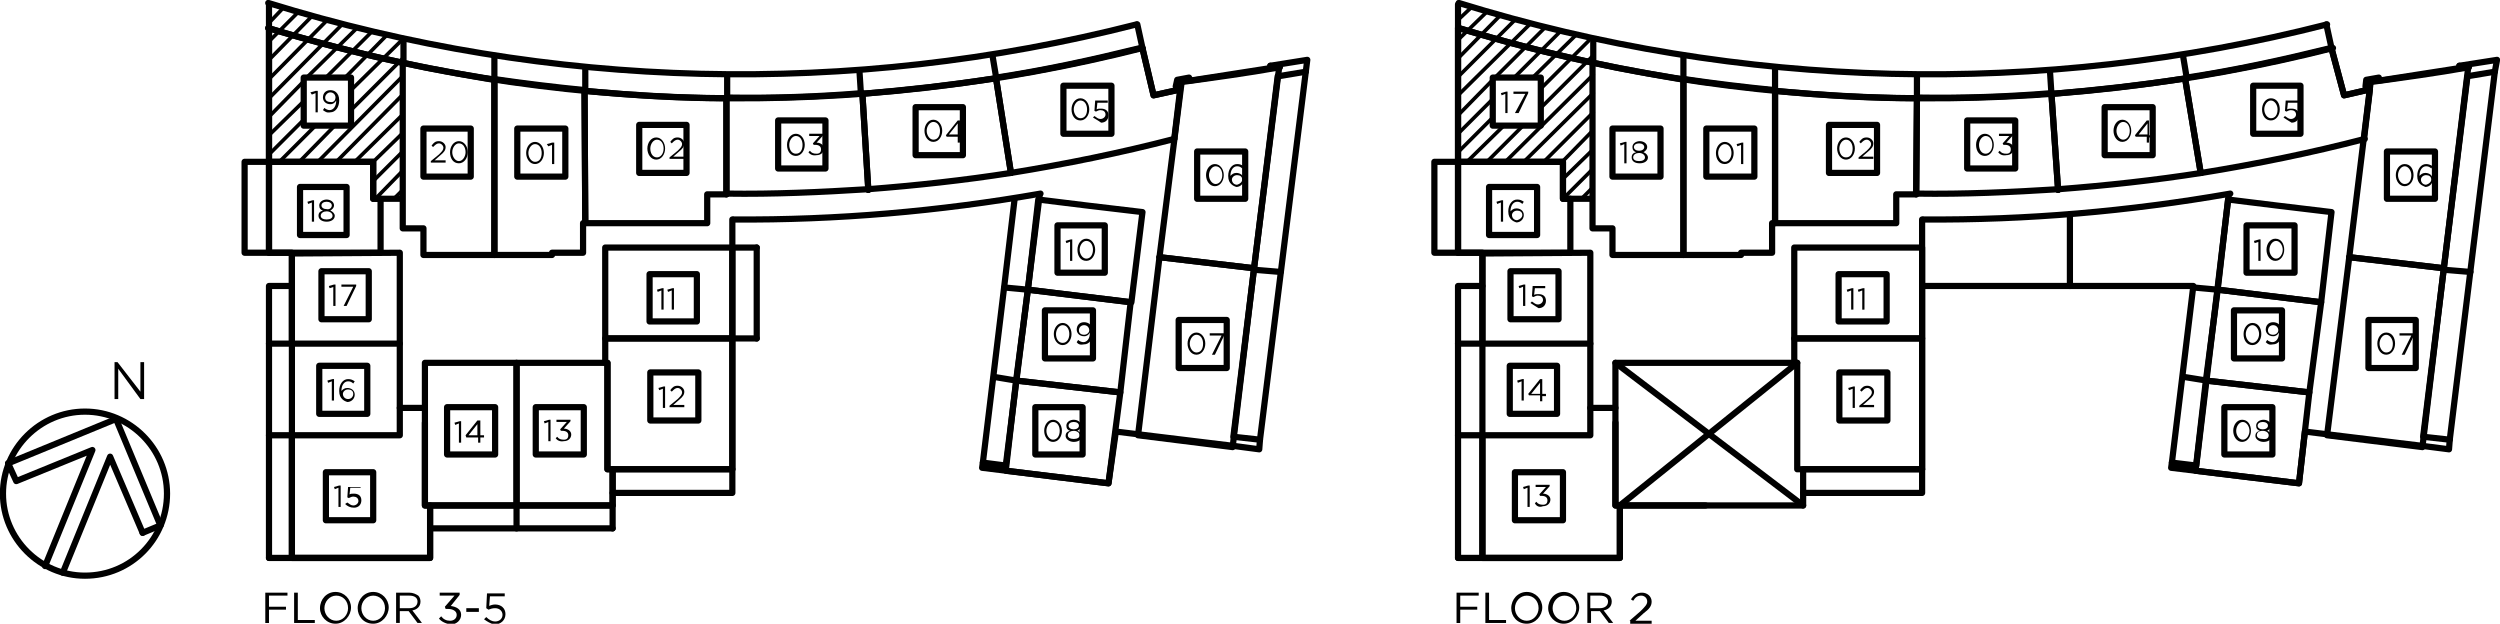 <?xml version="1.0" encoding="utf-8"?>
<!-- Generator: Adobe Illustrator 21.0.0, SVG Export Plug-In . SVG Version: 6.00 Build 0)  -->
<svg version="1.1" id="Layer_1" xmlns="http://www.w3.org/2000/svg" xmlns:xlink="http://www.w3.org/1999/xlink" x="0px" y="0px"
	 viewBox="0 0 338.3 84.4" style="enable-background:new 0 0 338.3 84.4;" xml:space="preserve">
<style type="text/css">
	.st0{fill:none;stroke:#000000;stroke-width:0.5;stroke-linecap:round;stroke-linejoin:round;stroke-miterlimit:10;}
	.st1{fill:none;stroke:#000000;stroke-width:0.84;stroke-linecap:round;stroke-linejoin:round;stroke-miterlimit:10;}
</style>
<line class="st0" x1="197.3" y1="2.7" x2="199" y2="1.1"/>
<line class="st0" x1="197.3" y1="5.4" x2="201.1" y2="1.7"/>
<line class="st0" x1="197.3" y1="7.9" x2="203" y2="2.1"/>
<line class="st0" x1="197.3" y1="10.4" x2="205" y2="2.7"/>
<line class="st0" x1="197.3" y1="12.9" x2="207.1" y2="3.2"/>
<line class="st0" x1="197.3" y1="15.6" x2="202" y2="10.8"/>
<line class="st0" x1="202.3" y1="10.5" x2="209.1" y2="3.7"/>
<line class="st0" x1="197.3" y1="18.1" x2="202" y2="13.4"/>
<line class="st0" x1="204.9" y1="10.5" x2="211.1" y2="4.3"/>
<line class="st0" x1="197.3" y1="20.6" x2="202" y2="15.9"/>
<line class="st0" x1="207.4" y1="10.5" x2="213.2" y2="4.8"/>
<line class="st0" x1="198.5" y1="21.9" x2="203.5" y2="17"/>
<line class="st0" x1="208.5" y1="12" x2="215.2" y2="5.3"/>
<line class="st0" x1="201.2" y1="21.9" x2="206.1" y2="17"/>
<line class="st0" x1="208.5" y1="14.6" x2="215.6" y2="7.5"/>
<line class="st0" x1="203.7" y1="21.9" x2="215.6" y2="10.1"/>
<line class="st0" x1="206.2" y1="21.9" x2="215.6" y2="12.6"/>
<line class="st0" x1="208.9" y1="21.9" x2="215.6" y2="15.2"/>
<line class="st0" x1="211.4" y1="21.9" x2="215.5" y2="17.7"/>
<line class="st0" x1="211.5" y1="24.2" x2="215.5" y2="20.3"/>
<line class="st0" x1="211.5" y1="26.9" x2="215.5" y2="22.9"/>
<line class="st0" x1="214" y1="26.9" x2="215.5" y2="25.4"/>
<path class="st1" d="M22.6,66.8c0-6.1-5-11.1-11.1-11.1c-6.1,0-11.1,5-11.1,11.1s5,11.1,11.1,11.1C17.7,77.9,22.6,72.9,22.6,66.8"/>
<polyline class="st1" points="1.1,62.7 15.7,56.7 21.7,71.1 "/>
<polyline class="st1" points="8.5,77.5 14.9,61.8 19.3,72.1 "/>
<polyline class="st1" points="6.1,76.6 12.5,60.9 2.2,65.1 1.1,62.7 "/>
<line class="st1" x1="19.3" y1="72.1" x2="21.7" y2="71.1"/>
<polyline class="st1" points="227.8,10.8 227.8,34.5 230.6,34.5 235.6,34.5 235.6,34.2 239.8,34.2 239.8,30.2 240.2,30.2 
	240.2,12.3 "/>
<path class="st1" d="M227.9,10.7c4.1,0.6,8.2,1.1,12.3,1.5"/>
<line class="st1" x1="259.4" y1="13.3" x2="259.3" y2="26.3"/>
<path class="st1" d="M259.4,26.2c6.4,0.1,12.8-0.2,19.2-0.6"/>
<line class="st1" x1="278.5" y1="25.7" x2="277.6" y2="12.7"/>
<path class="st1" d="M259.4,13.2c6.1,0.1,12.2-0.1,18.3-0.6"/>
<path class="st1" d="M295.9,10.5c6.6-1,13-2.4,19.5-4"/>
<line class="st1" x1="295.7" y1="10.7" x2="297.8" y2="23.4"/>
<path class="st1" d="M297.9,23.4c7.4-1.2,14.8-2.7,22.1-4.6"/>
<polyline class="st1" points="319.9,18.8 320.7,12.1 317.2,12.9 315.5,6.6 "/>
<polyline class="st1" points="315.5,28.7 308,27.8 301.5,27 300.1,39.2 314.1,40.9 315.5,28.7 "/>
<polyline class="st1" points="314.1,40.9 300.1,39.2 298.5,51.5 312.5,53.1 314.1,40.9 "/>
<polyline class="st1" points="312.5,53.1 298.5,51.5 297.1,63.7 311.1,65.4 312.5,53.1 "/>
<line class="st1" x1="317.9" y1="34.8" x2="320.8" y2="11.1"/>
<path class="st1" d="M320.8,11.1c4.4-0.6,8.8-1.2,13.3-2"/>
<polyline class="st1" points="334,9.1 330.7,36.3 317.9,34.8 "/>
<polyline class="st1" points="330.7,36.3 317.9,34.8 314.9,58.9 327.8,60.5 330.7,36.3 "/>
<polyline class="st1" points="240.2,12.3 240.2,30.2 256.6,30.2 256.6,26.3 259.3,26.3 259.4,13.3 "/>
<path class="st1" d="M240.2,12.3c6.4,0.6,12.8,1,19.2,1"/>
<line class="st1" x1="277.6" y1="12.7" x2="278.5" y2="25.7"/>
<path class="st1" d="M278.6,25.6c6.5-0.5,12.9-1.2,19.3-2.2"/>
<line class="st1" x1="297.8" y1="23.4" x2="295.7" y2="10.7"/>
<path class="st1" d="M277.7,12.7c6.1-0.5,12.1-1.2,18.2-2.1"/>
<path class="st1" d="M197.4,0.4c38.1,11.8,78.8,12.8,117.5,2.9"/>
<line class="st1" x1="298.6" y1="51.5" x2="295.5" y2="51"/>
<polyline class="st1" points="260.1,38.7 296.8,38.7 293.9,62.6 "/>
<line class="st1" x1="197.3" y1="3.8" x2="197.3" y2="0.6"/>
<line class="st1" x1="215.6" y1="8.5" x2="215.6" y2="5.4"/>
<line class="st1" x1="330.7" y1="36.5" x2="334.3" y2="36.8"/>
<line class="st1" x1="240.2" y1="12.3" x2="240.2" y2="9.2"/>
<line class="st1" x1="227.8" y1="10.8" x2="227.8" y2="7.7"/>
<line class="st1" x1="259.4" y1="13.3" x2="259.4" y2="10.2"/>
<line class="st1" x1="277.6" y1="12.7" x2="277.4" y2="9.6"/>
<line class="st1" x1="295.9" y1="10.5" x2="295.4" y2="7.5"/>
<polyline class="st1" points="197.3,34.2 194.1,34.2 194.1,21.9 197.2,21.9 "/>
<polyline class="st1" points="260.1,63.5 260.1,66.7 244,66.7 "/>
<polyline class="st1" points="200.6,38.7 197.3,38.7 197.3,75.5 "/>
<polyline class="st1" points="332.8,8.9 332.9,9.2 322,10.9 321.9,10.5 320.2,10.8 320.1,11.7 320.2,12.2 317.2,12.9 315.5,6.5 "/>
<path class="st1" d="M197.4,3.8c38.4,11.7,79.3,12.6,118.3,2.7"/>
<polyline class="st1" points="197.3,3.8 197.3,34.2 200.6,34.2 200.6,75.5 219.2,75.5 219.2,68.4 244,68.4 244,63.5 260.1,63.5 
	260.1,29.7 "/>
<path class="st1" d="M260.3,29.7c13.9,0.1,27.8-1.1,41.5-3.5"/>
<polyline class="st1" points="301.6,26.3 297.2,63 293.9,62.6 293.8,63.3 311.1,65.4 311.9,58.4 327.5,60.3 331.4,60.8 331.5,59.5 
	327.9,59.1 333.9,10.3 334,10.3 337.6,9.7 337.9,8.1 332.8,8.9 "/>
<line class="st1" x1="200.6" y1="75.5" x2="197.3" y2="75.5"/>
<line class="st1" x1="315.5" y1="6.5" x2="314.8" y2="3.3"/>
<line class="st1" x1="337.6" y1="9.7" x2="331.5" y2="59.5"/>
<line class="st1" x1="300.1" y1="39.2" x2="296.8" y2="38.9"/>
<polyline class="st1" points="200.6,46.5 200.6,34.3 215.2,34.2 215.2,35.3 215.2,46.5 200.6,46.5 "/>
<polyline class="st1" points="243.1,49.1 218.6,49.1 218.6,68.4 230.8,68.4 "/>
<polyline class="st1" points="243.2,49.1 242.8,49.1 242.8,45.8 260.1,45.8 260.1,63.5 243.2,63.5 243.2,49.1 "/>
<polyline class="st1" points="218.6,57.2 218.6,68.4 219.2,68.4 219.2,75.5 200.6,75.5 200.6,58.9 215.2,58.9 215.2,55.2 
	218.6,55.2 "/>
<polyline class="st1" points="260.1,33.5 242.8,33.5 242.8,45.8 260.1,45.8 260.1,33.5 "/>
<path class="st1" d="M197.4,3.8c6,1.8,12.1,3.4,18.2,4.7"/>
<polyline class="st1" points="227.8,10.8 227.8,34.5 218.2,34.5 218.2,30.9 215.5,30.9 215.5,8.5 215.5,23.5 215.5,26.9 211.5,26.9 
	211.5,21.9 197.3,21.9 197.3,3.8 "/>
<path class="st1" d="M215.6,8.5c4.1,0.9,8.2,1.6,12.3,2.3"/>
<polyline class="st1" points="197.3,21.9 211.5,21.9 211.5,26.9 212.5,26.9 212.5,29.4 212.5,34.2 197.3,34.2 197.3,21.9 "/>
<line class="st1" x1="200.6" y1="58.9" x2="197.3" y2="58.9"/>
<line class="st1" x1="200.6" y1="46.5" x2="197.3" y2="46.5"/>
<line class="st1" x1="215.2" y1="46.5" x2="215.2" y2="55.2"/>
<polyline class="st1" points="204.4,36.7 210.9,36.7 210.9,43.2 204.4,43.2 204.4,36.7 "/>
<polyline class="st1" points="248.8,37.1 255.3,37.1 255.3,43.5 248.8,43.5 248.8,37.1 "/>
<polyline class="st1" points="248.9,50.4 255.4,50.4 255.4,56.9 248.9,56.9 248.9,50.4 "/>
<polyline class="st1" points="205,63.9 211.5,63.9 211.5,70.4 205,70.4 205,63.9 "/>
<polyline class="st1" points="204.3,49.5 210.7,49.5 210.7,56 204.3,56 204.3,49.5 "/>
<polyline class="st1" points="201.5,25.3 208,25.3 208,31.8 201.5,31.8 201.5,25.3 "/>
<polyline class="st1" points="202,10.5 208.5,10.5 208.5,17 202,17 202,10.5 "/>
<polyline class="st1" points="247.5,16.9 254,16.9 254,23.4 247.5,23.4 247.5,16.9 "/>
<polyline class="st1" points="266.2,16.3 272.7,16.3 272.7,22.8 266.2,22.8 266.2,16.3 "/>
<polyline class="st1" points="284.8,14.5 291.3,14.5 291.3,21 284.8,21 284.8,14.5 "/>
<polyline class="st1" points="304.9,11.6 311.3,11.6 311.3,18.1 304.9,18.1 304.9,11.6 "/>
<polyline class="st1" points="323,20.5 329.5,20.5 329.5,26.9 323,26.9 323,20.5 "/>
<polyline class="st1" points="320.5,43.3 326.9,43.3 326.9,49.8 320.5,49.8 320.5,43.3 "/>
<polyline class="st1" points="301,55.1 307.5,55.1 307.5,61.5 301,61.5 301,55.1 "/>
<polyline class="st1" points="302.3,42 308.8,42 308.8,48.5 302.3,48.5 302.3,42 "/>
<polyline class="st1" points="304,30.5 310.5,30.5 310.5,36.9 304,36.9 304,30.5 "/>
<polyline class="st1" points="218.2,17.4 224.7,17.4 224.7,23.9 218.2,23.9 218.2,17.4 "/>
<polyline class="st1" points="230.9,17.4 237.4,17.4 237.4,23.9 230.9,23.9 230.9,17.4 "/>
<line class="st1" x1="280.1" y1="38.7" x2="280.1" y2="29"/>
<line class="st1" x1="243.2" y1="49.1" x2="219.2" y2="68.4"/>
<line class="st1" x1="218.6" y1="49.1" x2="244" y2="68.4"/>
<line class="st0" x1="36.4" y1="0.5" x2="36.4" y2="0.5"/>
<line class="st0" x1="36.4" y1="3.1" x2="38.3" y2="1.1"/>
<line class="st0" x1="36.4" y1="5.6" x2="40.3" y2="1.7"/>
<line class="st0" x1="36.4" y1="8.1" x2="42.3" y2="2.1"/>
<line class="st0" x1="36.4" y1="10.7" x2="44.3" y2="2.7"/>
<line class="st0" x1="36.4" y1="13.3" x2="46.3" y2="3.3"/>
<line class="st0" x1="36.4" y1="15.8" x2="41.1" y2="11"/>
<line class="st0" x1="41.5" y1="10.5" x2="48.3" y2="3.8"/>
<line class="st0" x1="36.4" y1="18.3" x2="41.1" y2="13.7"/>
<line class="st0" x1="44.1" y1="10.5" x2="50.3" y2="4.3"/>
<line class="st0" x1="36.4" y1="20.9" x2="41.1" y2="16.2"/>
<line class="st0" x1="46.7" y1="10.5" x2="52.3" y2="4.8"/>
<line class="st0" x1="37.8" y1="21.9" x2="42.7" y2="17"/>
<line class="st0" x1="47.5" y1="12.2" x2="54.5" y2="5.3"/>
<line class="st0" x1="40.5" y1="21.9" x2="45.3" y2="17"/>
<line class="st0" x1="47.5" y1="14.9" x2="54.6" y2="7.8"/>
<line class="st0" x1="43" y1="21.9" x2="54.5" y2="10.3"/>
<line class="st0" x1="45.5" y1="21.9" x2="54.5" y2="12.8"/>
<line class="st0" x1="48" y1="21.9" x2="54.5" y2="15.5"/>
<line class="st0" x1="50.5" y1="21.9" x2="54.5" y2="18"/>
<line class="st0" x1="50.5" y1="24.5" x2="54.5" y2="20.5"/>
<line class="st0" x1="50.8" y1="26.9" x2="54.5" y2="23.1"/>
<line class="st0" x1="53.3" y1="26.9" x2="54.5" y2="25.7"/>
<polyline class="st1" points="66.9,10.8 66.9,34.5 69.5,34.5 74.7,34.5 74.7,34.2 78.9,34.2 78.9,30.2 79.2,30.2 79.1,12.3 "/>
<path class="st1" d="M66.9,10.7c4.1,0.6,8.2,1.1,12.3,1.5"/>
<line class="st1" x1="98.3" y1="13.3" x2="98.3" y2="26.3"/>
<path class="st1" d="M98.3,26.2c6.4,0.1,12.8-0.2,19.2-0.6"/>
<line class="st1" x1="117.5" y1="25.7" x2="116.7" y2="12.7"/>
<path class="st1" d="M98.4,13.2c6.1,0.1,12.2-0.1,18.3-0.6"/>
<path class="st1" d="M134.8,10.5c6.6-1,13-2.4,19.5-4"/>
<line class="st1" x1="134.8" y1="10.7" x2="136.8" y2="23.4"/>
<path class="st1" d="M136.8,23.4c7.4-1.2,14.8-2.7,22.1-4.6"/>
<polyline class="st1" points="158.9,18.8 159.7,12.1 156.1,12.9 154.6,6.6 "/>
<polyline class="st1" points="154.6,28.7 147,27.8 140.5,27 139.1,39.2 153.1,40.9 154.6,28.7 "/>
<polyline class="st1" points="153,40.9 139.1,39.2 137.5,51.5 151.6,53.1 153,40.9 "/>
<polyline class="st1" points="151.6,53.1 137.5,51.5 136.1,63.7 150,65.4 151.6,53.1 "/>
<line class="st1" x1="156.9" y1="34.8" x2="159.9" y2="11.1"/>
<path class="st1" d="M159.9,11.1c4.4-0.6,8.8-1.2,13.3-2"/>
<polyline class="st1" points="173.1,9.1 169.7,36.3 156.9,34.8 "/>
<polyline class="st1" points="169.7,36.3 156.9,34.8 154,58.9 166.8,60.5 169.7,36.3 "/>
<polyline class="st1" points="79.1,12.3 79.2,30.2 95.7,30.2 95.7,26.3 98.3,26.3 98.3,13.3 "/>
<path class="st1" d="M79.2,12.3c6.4,0.6,12.8,1,19.2,1"/>
<line class="st1" x1="116.7" y1="12.7" x2="117.5" y2="25.7"/>
<path class="st1" d="M117.5,25.6c6.5-0.5,12.9-1.2,19.3-2.2"/>
<line class="st1" x1="136.8" y1="23.4" x2="134.8" y2="10.7"/>
<path class="st1" d="M116.6,12.7c6.1-0.5,12.1-1.2,18.2-2.1"/>
<path class="st1" d="M36.3,0.4c38.1,11.8,78.8,12.8,117.5,2.9"/>
<line class="st1" x1="137.5" y1="51.5" x2="134.5" y2="51"/>
<polyline class="st1" points="137.3,26.9 135.9,38.7 133,62.6 "/>
<line class="st1" x1="102.4" y1="45.8" x2="102.4" y2="33.5"/>
<line class="st1" x1="36.4" y1="3.8" x2="36.4" y2="0.6"/>
<line class="st1" x1="54.6" y1="8.5" x2="54.6" y2="5.4"/>
<line class="st1" x1="169.7" y1="36.5" x2="173.3" y2="36.8"/>
<line class="st1" x1="79.2" y1="12.3" x2="79.2" y2="9.2"/>
<line class="st1" x1="66.9" y1="10.8" x2="66.9" y2="7.7"/>
<line class="st1" x1="98.4" y1="13.3" x2="98.4" y2="10.2"/>
<line class="st1" x1="116.5" y1="12.7" x2="116.3" y2="9.6"/>
<line class="st1" x1="134.8" y1="10.5" x2="134.3" y2="7.5"/>
<polyline class="st1" points="36.4,34.2 33.1,34.2 33.1,21.9 36.3,21.9 "/>
<polyline class="st1" points="99.1,63.5 99.1,66.7 82.9,66.7 "/>
<polyline class="st1" points="39.5,38.7 36.4,38.7 36.4,75.5 "/>
<polyline class="st1" points="171.9,8.9 172,9.2 161.1,10.9 160.9,10.5 159.3,10.8 159.1,11.7 159.3,12.2 156.1,12.9 154.6,6.5 "/>
<path class="st1" d="M36.3,3.8c38.4,11.7,79.3,12.6,118.3,2.7"/>
<polyline class="st1" points="36.4,3.8 36.4,34.2 39.5,34.2 39.5,75.5 58.2,75.5 58.2,68.4 82.9,68.4 82.9,63.5 99.1,63.5 
	99.1,29.7 "/>
<path class="st1" d="M99.3,29.7c13.9,0.1,27.8-1.1,41.5-3.5"/>
<polyline class="st1" points="140.7,26.3 136.1,63 133,62.6 132.9,63.3 150,65.4 151,58.4 166.6,60.3 170.4,60.8 170.5,59.5 
	166.9,59.1 172.9,10.3 173.1,10.3 176.7,9.7 176.9,8.1 171.9,8.9 "/>
<line class="st1" x1="39.5" y1="75.5" x2="36.4" y2="75.5"/>
<line class="st1" x1="154.6" y1="6.5" x2="153.9" y2="3.3"/>
<line class="st1" x1="176.7" y1="9.7" x2="170.5" y2="59.5"/>
<line class="st1" x1="139.1" y1="39.2" x2="135.9" y2="38.9"/>
<polyline class="st1" points="39.5,46.5 39.5,34.3 54.1,34.2 54.1,35.3 54.1,46.5 39.5,46.5 "/>
<polyline class="st1" points="69.9,49.1 69.9,68.4 82.9,68.4 82.9,63.5 82.2,63.5 82.2,49.1 69.9,49.1 "/>
<polyline class="st1" points="57.5,49.1 57.5,68.4 69.9,68.4 69.9,49.1 57.5,49.1 "/>
<polyline class="st1" points="82.2,49.1 81.9,49.1 81.9,45.8 99.1,45.8 99.1,63.5 82.2,63.5 82.2,49.1 "/>
<polyline class="st1" points="57.5,57.2 57.5,68.4 58.2,68.4 58.2,75.5 39.5,75.5 39.5,58.9 54.1,58.9 54.1,55.2 57.5,55.2 "/>
<polyline class="st1" points="99.1,33.5 81.9,33.5 81.9,45.8 99.1,45.8 99.1,33.5 "/>
<path class="st1" d="M36.3,3.8c6,1.8,12.1,3.4,18.2,4.7"/>
<polyline class="st1" points="66.9,10.8 66.9,34.5 57.3,34.5 57.3,30.9 54.5,30.9 54.5,8.5 54.5,23.5 54.5,26.9 50.5,26.9 
	50.5,21.9 36.4,21.9 36.4,3.8 "/>
<path class="st1" d="M54.5,8.5c4.1,0.9,8.2,1.6,12.3,2.3"/>
<polyline class="st1" points="36.4,21.9 50.5,21.9 50.5,26.9 51.5,26.9 51.5,29.4 51.5,34.2 36.4,34.2 36.4,21.9 "/>
<line class="st1" x1="58.2" y1="71.5" x2="82.9" y2="71.5"/>
<line class="st1" x1="69.9" y1="68.4" x2="69.9" y2="71.5"/>
<line class="st1" x1="82.9" y1="68.4" x2="82.9" y2="71.5"/>
<line class="st1" x1="39.5" y1="58.9" x2="36.4" y2="58.9"/>
<line class="st1" x1="39.5" y1="46.5" x2="36.4" y2="46.5"/>
<line class="st1" x1="99.1" y1="45.8" x2="102.4" y2="45.8"/>
<line class="st1" x1="54.1" y1="46.5" x2="54.1" y2="55.2"/>
<polyline class="st1" points="43.5,36.7 49.9,36.7 49.9,43.2 43.5,43.2 43.5,36.7 "/>
<polyline class="st1" points="87.9,37.1 94.3,37.1 94.3,43.5 87.9,43.5 87.9,37.1 "/>
<polyline class="st1" points="88,50.4 94.5,50.4 94.5,56.9 88,56.9 88,50.4 "/>
<polyline class="st1" points="72.5,55.1 79,55.1 79,61.5 72.5,61.5 72.5,55.1 "/>
<polyline class="st1" points="60.5,55.1 67,55.1 67,61.5 60.5,61.5 60.5,55.1 "/>
<polyline class="st1" points="44.1,63.9 50.5,63.9 50.5,70.4 44.1,70.4 44.1,63.9 "/>
<polyline class="st1" points="43.2,49.5 49.7,49.5 49.7,56 43.2,56 43.2,49.5 "/>
<polyline class="st1" points="40.6,25.3 46.9,25.3 46.9,31.8 40.6,31.8 40.6,25.3 "/>
<polyline class="st1" points="41.1,10.5 47.5,10.5 47.5,17 41.1,17 41.1,10.5 "/>
<polyline class="st1" points="86.5,16.9 92.9,16.9 92.9,23.4 86.5,23.4 86.5,16.9 "/>
<polyline class="st1" points="105.3,16.3 111.7,16.3 111.7,22.8 105.3,22.8 105.3,16.3 "/>
<polyline class="st1" points="123.9,14.5 130.3,14.5 130.3,21 123.9,21 123.9,14.5 "/>
<polyline class="st1" points="143.9,11.6 150.4,11.6 150.4,18.1 143.9,18.1 143.9,11.6 "/>
<polyline class="st1" points="162,20.5 168.5,20.5 168.5,26.9 162,26.9 162,20.5 "/>
<polyline class="st1" points="159.5,43.3 166,43.3 166,49.8 159.5,49.8 159.5,43.3 "/>
<polyline class="st1" points="140.1,55.1 146.5,55.1 146.5,61.5 140.1,61.5 140.1,55.1 "/>
<polyline class="st1" points="141.4,42 147.9,42 147.9,48.5 141.4,48.5 141.4,42 "/>
<polyline class="st1" points="143.1,30.5 149.5,30.5 149.5,36.9 143.1,36.9 143.1,30.5 "/>
<polyline class="st1" points="57.3,17.4 63.7,17.4 63.7,23.9 57.3,23.9 57.3,17.4 "/>
<polyline class="st1" points="70,17.4 76.5,17.4 76.5,23.9 70,23.9 70,17.4 "/>
<line class="st1" x1="99.1" y1="33.5" x2="102.4" y2="33.5"/>
<g>
	<path d="M35.9,80.2h3v0.4h-2.5v1.5h2.3v0.4h-2.3v1.8h-0.5V80.2z"/>
	<path d="M39.8,80.2h0.5v3.7h2.3v0.4h-2.8V80.2z"/>
	<path d="M43.3,82.3L43.3,82.3c0-1.2,0.9-2.2,2.1-2.2s2.1,1,2.1,2.1c0,0,0,0,0,0c0,1.1-0.9,2.2-2.1,2.2
		C44.2,84.4,43.3,83.4,43.3,82.3z M47.1,82.3L47.1,82.3c0-1-0.7-1.7-1.6-1.7s-1.6,0.8-1.6,1.7v0c0,0.9,0.7,1.7,1.6,1.7
		S47.1,83.2,47.1,82.3z"/>
	<path d="M48.4,82.3L48.4,82.3c0-1.2,0.9-2.2,2.1-2.2s2.1,1,2.1,2.1c0,0,0,0,0,0c0,1.1-0.9,2.2-2.1,2.2
		C49.2,84.4,48.4,83.4,48.4,82.3z M52.1,82.3L52.1,82.3c0-1-0.7-1.7-1.6-1.7s-1.6,0.8-1.6,1.7v0c0,0.9,0.7,1.7,1.6,1.7
		S52.1,83.2,52.1,82.3z"/>
	<path d="M53.6,80.2h1.8c0.5,0,0.9,0.2,1.2,0.4c0.2,0.2,0.3,0.5,0.3,0.8v0c0,0.7-0.5,1.1-1.1,1.2l1.3,1.7h-0.6l-1.2-1.6h0h-1.2v1.6
		h-0.5V80.2z M55.4,82.3c0.6,0,1.1-0.3,1.1-0.9v0c0-0.5-0.4-0.8-1.1-0.8h-1.3v1.7H55.4z"/>
	<path d="M59.4,83.7l0.3-0.3c0.3,0.4,0.7,0.6,1.2,0.6c0.5,0,0.9-0.3,0.9-0.8v0c0-0.5-0.5-0.8-1.2-0.8h-0.3l-0.1-0.3l1.3-1.5h-2v-0.4
		h2.7v0.3L61,82c0.7,0.1,1.4,0.4,1.4,1.2v0c0,0.7-0.6,1.3-1.4,1.3C60.3,84.4,59.7,84.1,59.4,83.7z"/>
	<path d="M63.1,82.3h1.7v0.5h-1.7V82.3z"/>
	<path d="M65.5,83.8l0.3-0.3c0.4,0.4,0.8,0.6,1.2,0.6c0.6,0,1-0.4,1-0.9v0c0-0.5-0.4-0.9-1-0.9c-0.4,0-0.6,0.1-0.9,0.2l-0.3-0.2
		l0.1-2h2.4v0.4h-2l-0.1,1.3c0.2-0.1,0.5-0.2,0.8-0.2c0.8,0,1.4,0.5,1.4,1.3v0c0,0.8-0.6,1.4-1.5,1.4C66.4,84.4,65.9,84.1,65.5,83.8
		z"/>
</g>
<g>
	<path d="M197.1,80.2h3v0.4h-2.5v1.5h2.3v0.4h-2.3v1.8h-0.5V80.2z"/>
	<path d="M201,80.2h0.5v3.7h2.3v0.4H201V80.2z"/>
	<path d="M204.5,82.3L204.5,82.3c0-1.2,0.9-2.2,2.1-2.2s2.1,1,2.1,2.1c0,0,0,0,0,0c0,1.1-0.9,2.2-2.1,2.2
		C205.3,84.4,204.5,83.4,204.5,82.3z M208.2,82.3L208.2,82.3c0-1-0.7-1.7-1.6-1.7s-1.6,0.8-1.6,1.7v0c0,0.9,0.7,1.7,1.6,1.7
		S208.2,83.2,208.2,82.3z"/>
	<path d="M209.5,82.3L209.5,82.3c0-1.2,0.9-2.2,2.1-2.2s2.1,1,2.1,2.1c0,0,0,0,0,0c0,1.1-0.9,2.2-2.1,2.2
		C210.4,84.4,209.5,83.4,209.5,82.3z M213.3,82.3L213.3,82.3c0-1-0.7-1.7-1.6-1.7s-1.6,0.8-1.6,1.7v0c0,0.9,0.7,1.7,1.6,1.7
		S213.3,83.2,213.3,82.3z"/>
	<path d="M214.8,80.2h1.8c0.5,0,0.9,0.2,1.2,0.4c0.2,0.2,0.3,0.5,0.3,0.8v0c0,0.7-0.5,1.1-1.1,1.2l1.3,1.7h-0.6l-1.2-1.6h0h-1.2v1.6
		h-0.5V80.2z M216.5,82.3c0.6,0,1.1-0.3,1.1-0.9v0c0-0.5-0.4-0.8-1.1-0.8h-1.3v1.7H216.5z"/>
	<path d="M220.5,84l1.5-1.3c0.6-0.6,0.9-0.9,0.9-1.3c0-0.5-0.4-0.8-0.8-0.8c-0.5,0-0.8,0.2-1.1,0.7l-0.3-0.2
		c0.4-0.6,0.8-0.9,1.5-0.9c0.7,0,1.3,0.5,1.3,1.2v0c0,0.6-0.3,1-1.1,1.6l-1.1,1h2.2v0.4h-2.9V84z"/>
</g>
<g>
	<path d="M206.1,38.8l-0.5,0.2l-0.1-0.3l0.7-0.2h0.2v2.9h-0.3V38.8z"/>
	<path d="M207.1,41l0.2-0.2c0.3,0.2,0.5,0.4,0.8,0.4c0.4,0,0.7-0.3,0.7-0.6v0c0-0.4-0.3-0.6-0.7-0.6c-0.2,0-0.4,0.1-0.6,0.2
		l-0.2-0.1l0.1-1.4h1.7v0.3h-1.4l-0.1,0.9c0.2-0.1,0.3-0.1,0.6-0.1c0.6,0,1,0.3,1,0.9v0c0,0.6-0.4,1-1,1
		C207.7,41.4,207.4,41.2,207.1,41z"/>
</g>
<g>
	<path d="M250.5,39.3l-0.5,0.2l-0.1-0.3l0.7-0.2h0.2v2.9h-0.3V39.3z"/>
	<path d="M252,39.3l-0.5,0.2l-0.1-0.3l0.7-0.2h0.2v2.9H252V39.3z"/>
</g>
<g>
	<path d="M250.7,52.6l-0.5,0.2l-0.1-0.3l0.7-0.2h0.2v2.9h-0.3V52.6z"/>
	<path d="M251.6,54.9l1.1-0.9c0.4-0.4,0.6-0.6,0.6-0.9c0-0.3-0.3-0.6-0.6-0.6c-0.3,0-0.5,0.2-0.8,0.5l-0.2-0.2
		c0.3-0.4,0.5-0.6,1-0.6c0.5,0,0.9,0.4,0.9,0.8v0c0,0.4-0.2,0.7-0.7,1.1l-0.8,0.7h1.5v0.3h-2V54.9z"/>
</g>
<g>
	<path d="M206.7,66l-0.5,0.2l-0.1-0.3l0.7-0.2h0.2v2.9h-0.3V66z"/>
	<path d="M207.7,68.1l0.2-0.2c0.2,0.3,0.5,0.4,0.9,0.4c0.4,0,0.6-0.2,0.6-0.6v0c0-0.4-0.3-0.6-0.8-0.6h-0.2l-0.1-0.2l0.9-1h-1.4
		v-0.3h1.9v0.2l-0.9,1c0.5,0,1,0.3,1,0.8v0c0,0.5-0.4,0.9-1,0.9C208.3,68.7,207.9,68.5,207.7,68.1z"/>
</g>
<g>
	<path d="M205.9,51.6l-0.5,0.2l-0.1-0.3l0.7-0.2h0.2v2.9h-0.3V51.6z"/>
	<path d="M208.4,53.5h-1.5l-0.1-0.2l1.6-2h0.3v2h0.5v0.3h-0.5v0.7h-0.3V53.5z M208.4,53.3v-1.5l-1.2,1.5H208.4z"/>
</g>
<g>
	<path d="M203.1,27.4l-0.5,0.2l-0.1-0.3l0.7-0.2h0.2V30h-0.3V27.4z"/>
	<path d="M204.5,29.7c-0.2-0.2-0.4-0.5-0.4-1.1v0c0-0.9,0.5-1.6,1.2-1.6c0.4,0,0.6,0.1,0.9,0.3l-0.2,0.3c-0.2-0.2-0.4-0.3-0.7-0.3
		c-0.5,0-0.9,0.5-0.9,1.3c0.2-0.2,0.4-0.4,0.8-0.4c0.5,0,1,0.3,1,0.9v0c0,0.6-0.5,1-1,1C204.9,30,204.7,29.9,204.5,29.7z M206,29.1
		L206,29.1c0-0.4-0.3-0.6-0.7-0.6c-0.4,0-0.7,0.3-0.7,0.6v0c0,0.4,0.3,0.7,0.7,0.7C205.7,29.7,206,29.4,206,29.1z"/>
</g>
<g>
	<path d="M203.7,12.7l-0.5,0.2l-0.1-0.3l0.7-0.2h0.2v2.9h-0.3V12.7z"/>
	<path d="M206.4,12.7h-1.6v-0.3h2v0.2l-1.3,2.7H205L206.4,12.7z"/>
</g>
<g>
	<path d="M248.6,20.1L248.6,20.1c0-0.8,0.5-1.5,1.2-1.5c0.7,0,1.2,0.7,1.2,1.5v0c0,0.8-0.5,1.5-1.2,1.5
		C249.1,21.6,248.6,20.9,248.6,20.1z M250.7,20.1L250.7,20.1c0-0.6-0.3-1.2-0.9-1.2c-0.5,0-0.9,0.6-0.9,1.2v0c0,0.6,0.3,1.2,0.9,1.2
		C250.4,21.3,250.7,20.8,250.7,20.1z"/>
	<path d="M251.5,21.3l1.1-0.9c0.4-0.4,0.6-0.6,0.6-0.9c0-0.3-0.3-0.6-0.6-0.6c-0.3,0-0.5,0.2-0.8,0.5l-0.2-0.2
		c0.3-0.4,0.5-0.6,1-0.6c0.5,0,0.9,0.4,0.9,0.8v0c0,0.4-0.2,0.7-0.7,1.1l-0.8,0.7h1.5v0.3h-2V21.3z"/>
</g>
<g>
	<path d="M267.4,19.6L267.4,19.6c0-0.8,0.5-1.5,1.2-1.5c0.7,0,1.2,0.7,1.2,1.5v0c0,0.8-0.5,1.5-1.2,1.5
		C267.9,21.1,267.4,20.5,267.4,19.6z M269.6,19.6L269.6,19.6c0-0.6-0.3-1.2-0.9-1.2c-0.5,0-0.9,0.6-0.9,1.2v0c0,0.6,0.3,1.2,0.9,1.2
		C269.2,20.8,269.6,20.3,269.6,19.6z"/>
	<path d="M270.4,20.6l0.2-0.2c0.2,0.3,0.5,0.4,0.9,0.4c0.4,0,0.6-0.2,0.6-0.6v0c0-0.4-0.3-0.6-0.8-0.6h-0.2l-0.1-0.2l0.9-1h-1.4
		v-0.3h1.9v0.2l-0.9,1c0.5,0,1,0.3,1,0.8v0c0,0.5-0.4,0.9-1,0.9C271,21.1,270.6,20.9,270.4,20.6z"/>
</g>
<g>
	<path d="M286,17.7L286,17.7c0-0.8,0.5-1.5,1.2-1.5c0.7,0,1.2,0.7,1.2,1.5v0c0,0.8-0.5,1.5-1.2,1.5C286.5,19.2,286,18.5,286,17.7z
		 M288.2,17.7L288.2,17.7c0-0.6-0.3-1.2-0.9-1.2c-0.5,0-0.9,0.6-0.9,1.2v0c0,0.6,0.4,1.2,0.9,1.2C287.8,18.9,288.2,18.4,288.2,17.7z
		"/>
	<path d="M290.6,18.5H289l-0.1-0.2l1.6-2h0.3v2h0.5v0.3h-0.5v0.7h-0.3V18.5z M290.6,18.2v-1.5l-1.2,1.5H290.6z"/>
</g>
<g>
	<path d="M306.1,14.8L306.1,14.8c0-0.8,0.5-1.5,1.2-1.5c0.8,0,1.2,0.7,1.2,1.5v0c0,0.8-0.5,1.5-1.2,1.5
		C306.6,16.3,306.1,15.7,306.1,14.8z M308.2,14.8L308.2,14.8c0-0.6-0.4-1.2-0.9-1.2c-0.5,0-0.9,0.6-0.9,1.2v0c0,0.6,0.4,1.2,0.9,1.2
		C307.9,16,308.2,15.5,308.2,14.8z"/>
	<path d="M309,15.9l0.2-0.2c0.3,0.2,0.5,0.4,0.8,0.4c0.4,0,0.7-0.3,0.7-0.6v0c0-0.4-0.3-0.6-0.7-0.6c-0.2,0-0.4,0.1-0.6,0.2
		l-0.2-0.1l0.1-1.4h1.7v0.3h-1.4l-0.1,0.9c0.2-0.1,0.3-0.1,0.6-0.1c0.6,0,1,0.3,1,0.9v0c0,0.6-0.4,1-1,1
		C309.6,16.3,309.3,16.1,309,15.9z"/>
</g>
<g>
	<path d="M324.2,23.7L324.2,23.7c0-0.8,0.5-1.5,1.2-1.5c0.8,0,1.2,0.7,1.2,1.5v0c0,0.8-0.5,1.5-1.2,1.5
		C324.7,25.2,324.2,24.5,324.2,23.7z M326.3,23.7L326.3,23.7c0-0.6-0.4-1.2-0.9-1.2c-0.5,0-0.9,0.6-0.9,1.2v0c0,0.6,0.4,1.2,0.9,1.2
		C326,24.9,326.3,24.4,326.3,23.7z"/>
	<path d="M327.5,24.9c-0.2-0.2-0.4-0.5-0.4-1.1v0c0-0.9,0.5-1.6,1.2-1.6c0.3,0,0.6,0.1,0.9,0.3l-0.2,0.3c-0.2-0.2-0.4-0.3-0.7-0.3
		c-0.5,0-0.9,0.5-0.9,1.3c0.2-0.2,0.4-0.4,0.8-0.4c0.5,0,1,0.3,1,0.9v0c0,0.6-0.5,1-1,1C328,25.2,327.7,25.1,327.5,24.9z M329,24.3
		L329,24.3c0-0.4-0.3-0.6-0.7-0.6c-0.4,0-0.7,0.3-0.7,0.6v0c0,0.4,0.3,0.7,0.7,0.7C328.7,24.9,329,24.6,329,24.3z"/>
</g>
<g>
	<path d="M321.7,46.5L321.7,46.5c0-0.8,0.5-1.5,1.2-1.5c0.8,0,1.2,0.7,1.2,1.5v0c0,0.8-0.5,1.5-1.2,1.5
		C322.2,48,321.7,47.3,321.7,46.5z M323.8,46.5L323.8,46.5c0-0.6-0.4-1.2-0.9-1.2c-0.5,0-0.9,0.6-0.9,1.2v0c0,0.6,0.4,1.2,0.9,1.2
		C323.5,47.7,323.8,47.2,323.8,46.5z"/>
	<path d="M326.3,45.4h-1.6v-0.3h2v0.2l-1.3,2.7H325L326.3,45.4z"/>
</g>
<g>
	<path d="M302.2,58.3L302.2,58.3c0-0.8,0.5-1.5,1.2-1.5c0.8,0,1.2,0.7,1.2,1.5v0c0,0.8-0.5,1.5-1.2,1.5
		C302.7,59.8,302.2,59.1,302.2,58.3z M304.4,58.3L304.4,58.3c0-0.6-0.4-1.2-0.9-1.2c-0.5,0-0.9,0.6-0.9,1.2v0c0,0.6,0.4,1.2,0.9,1.2
		C304,59.5,304.4,58.9,304.4,58.3z"/>
	<path d="M305.2,59L305.2,59c0-0.4,0.2-0.6,0.6-0.7c-0.3-0.1-0.5-0.3-0.5-0.7v0c0-0.5,0.5-0.8,1-0.8s1,0.3,1,0.8v0
		c0,0.3-0.2,0.5-0.5,0.7c0.3,0.1,0.6,0.4,0.6,0.7v0c0,0.5-0.5,0.8-1.1,0.8C305.7,59.8,305.2,59.4,305.2,59z M307,58.9L307,58.9
		c0-0.3-0.3-0.6-0.8-0.6s-0.8,0.2-0.8,0.6v0c0,0.3,0.3,0.5,0.8,0.5C306.8,59.5,307,59.2,307,58.9z M306.9,57.6L306.9,57.6
		c0-0.3-0.3-0.5-0.7-0.5c-0.4,0-0.7,0.2-0.7,0.5v0c0,0.3,0.3,0.5,0.7,0.5C306.6,58.1,306.9,57.9,306.9,57.6z"/>
</g>
<g>
	<path d="M303.6,45.2L303.6,45.2c0-0.8,0.5-1.5,1.2-1.5c0.8,0,1.2,0.7,1.2,1.5v0c0,0.8-0.5,1.5-1.2,1.5
		C304,46.7,303.6,46,303.6,45.2z M305.7,45.2L305.7,45.2c0-0.6-0.4-1.2-0.9-1.2c-0.5,0-0.9,0.6-0.9,1.2v0c0,0.6,0.4,1.2,0.9,1.2
		C305.3,46.4,305.7,45.8,305.7,45.2z"/>
	<path d="M306.6,46.3l0.2-0.3c0.2,0.2,0.5,0.3,0.7,0.3c0.5,0,0.9-0.5,0.9-1.3c-0.2,0.3-0.4,0.5-0.8,0.5c-0.6,0-1-0.4-1-0.9v0
		c0-0.6,0.4-1,1-1c0.3,0,0.6,0.1,0.8,0.3c0.2,0.2,0.4,0.5,0.4,1.1v0c0,0.9-0.5,1.6-1.2,1.6C307.1,46.7,306.9,46.6,306.6,46.3z
		 M308.3,44.7L308.3,44.7c0-0.4-0.3-0.7-0.7-0.7s-0.7,0.3-0.7,0.7v0c0,0.4,0.3,0.6,0.7,0.6C308,45.3,308.3,45,308.3,44.7z"/>
</g>
<g>
	<path d="M305.7,32.7l-0.6,0.2l-0.1-0.3l0.7-0.2h0.2v2.9h-0.3V32.7z"/>
	<path d="M306.7,33.8L306.7,33.8c0-0.8,0.5-1.5,1.2-1.5c0.8,0,1.2,0.7,1.2,1.5v0c0,0.8-0.5,1.5-1.2,1.5
		C307.2,35.3,306.7,34.6,306.7,33.8z M308.9,33.8L308.9,33.8c0-0.6-0.4-1.2-0.9-1.2c-0.5,0-0.9,0.6-0.9,1.2v0c0,0.6,0.4,1.2,0.9,1.2
		C308.5,35,308.9,34.4,308.9,33.8z"/>
</g>
<g>
	<path d="M219.8,19.5l-0.5,0.2l-0.1-0.3l0.7-0.2h0.2v2.9h-0.3V19.5z"/>
	<path d="M220.8,21.3L220.8,21.3c0-0.4,0.2-0.6,0.6-0.7c-0.3-0.1-0.5-0.3-0.5-0.7v0c0-0.5,0.5-0.8,1-0.8s1,0.3,1,0.8v0
		c0,0.3-0.2,0.5-0.5,0.7c0.3,0.1,0.6,0.4,0.6,0.7v0c0,0.5-0.5,0.8-1.1,0.8C221.2,22.1,220.8,21.8,220.8,21.3z M222.6,21.3
		L222.6,21.3c0-0.3-0.3-0.6-0.8-0.6c-0.4,0-0.8,0.2-0.8,0.6v0c0,0.3,0.3,0.5,0.8,0.5S222.6,21.6,222.6,21.3z M222.5,19.9L222.5,19.9
		c0-0.3-0.3-0.5-0.7-0.5c-0.4,0-0.7,0.2-0.7,0.5v0c0,0.3,0.3,0.5,0.7,0.5C222.2,20.4,222.5,20.2,222.5,19.9z"/>
</g>
<g>
	<path d="M232.2,20.7L232.2,20.7c0-0.8,0.5-1.5,1.2-1.5c0.7,0,1.2,0.7,1.2,1.5v0c0,0.8-0.5,1.5-1.2,1.5
		C232.6,22.2,232.2,21.5,232.2,20.7z M234.3,20.7L234.3,20.7c0-0.6-0.3-1.2-0.9-1.2c-0.5,0-0.9,0.6-0.9,1.2v0c0,0.6,0.4,1.2,0.9,1.2
		C233.9,21.9,234.3,21.4,234.3,20.7z"/>
	<path d="M235.6,19.6l-0.5,0.2l-0.1-0.3l0.7-0.2h0.2v2.9h-0.3V19.6z"/>
</g>
<g>
	<path d="M45.2,38.8L44.6,39l-0.1-0.3l0.7-0.2h0.2v2.9h-0.3V38.8z"/>
	<path d="M47.8,38.8h-1.6v-0.3h2v0.2l-1.3,2.7h-0.4L47.8,38.8z"/>
</g>
<g>
	<path d="M89.5,39.3l-0.5,0.2l-0.1-0.3l0.7-0.2h0.2v2.9h-0.3V39.3z"/>
	<path d="M90.9,39.3l-0.5,0.2l-0.1-0.3l0.7-0.2h0.2v2.9h-0.3V39.3z"/>
</g>
<g>
	<path d="M89.7,52.6l-0.5,0.2l-0.1-0.3l0.7-0.2H90v2.9h-0.3V52.6z"/>
	<path d="M90.6,54.9l1.1-0.9c0.4-0.4,0.6-0.6,0.6-0.9c0-0.3-0.3-0.6-0.6-0.6c-0.3,0-0.5,0.2-0.8,0.5l-0.2-0.2c0.3-0.4,0.5-0.6,1-0.6
		c0.5,0,0.9,0.4,0.9,0.8v0c0,0.4-0.2,0.7-0.7,1.1l-0.8,0.7h1.5v0.3h-2V54.9z"/>
</g>
<g>
	<path d="M74.2,57.1l-0.5,0.2L73.6,57l0.7-0.2h0.2v2.9h-0.3V57.1z"/>
	<path d="M75.2,59.3l0.2-0.2c0.2,0.3,0.5,0.4,0.9,0.4c0.4,0,0.6-0.2,0.6-0.6v0c0-0.4-0.3-0.6-0.8-0.6h-0.2l-0.1-0.2l0.9-1h-1.4v-0.3
		h1.9v0.2l-0.9,1c0.5,0,1,0.3,1,0.8v0c0,0.5-0.4,0.9-1,0.9C75.8,59.8,75.4,59.6,75.2,59.3z"/>
</g>
<g>
	<path d="M62.1,57.3l-0.5,0.2l-0.1-0.3l0.7-0.2h0.2v2.9h-0.3V57.3z"/>
	<path d="M64.6,59.2h-1.5L63,58.9l1.6-2H65v2h0.5v0.3H65v0.7h-0.3V59.2z M64.6,58.9v-1.5l-1.2,1.5H64.6z"/>
</g>
<g>
	<path d="M45.8,66l-0.5,0.2l-0.1-0.3l0.7-0.2h0.2v2.9h-0.3V66z"/>
	<path d="M46.7,68.2L47,68c0.3,0.2,0.5,0.4,0.8,0.4c0.4,0,0.7-0.3,0.7-0.6v0c0-0.4-0.3-0.6-0.7-0.6c-0.2,0-0.4,0.1-0.6,0.2l-0.2-0.1
		l0.1-1.4h1.7V66h-1.4l-0.1,0.9c0.2-0.1,0.3-0.1,0.6-0.1c0.6,0,1,0.3,1,0.9v0c0,0.6-0.4,1-1,1C47.4,68.7,47,68.5,46.7,68.2z"/>
</g>
<g>
	<path d="M44.9,51.6l-0.5,0.2l-0.1-0.3l0.7-0.2h0.2v2.9h-0.3V51.6z"/>
	<path d="M46.3,54c-0.2-0.2-0.4-0.5-0.4-1.1v0c0-0.9,0.5-1.6,1.2-1.6c0.4,0,0.6,0.1,0.9,0.3l-0.2,0.3c-0.2-0.2-0.4-0.3-0.7-0.3
		c-0.5,0-0.9,0.5-0.9,1.3c0.2-0.2,0.4-0.4,0.8-0.4c0.5,0,1,0.3,1,0.9v0c0,0.6-0.5,1-1,1C46.7,54.3,46.5,54.2,46.3,54z M47.8,53.3
		L47.8,53.3c0-0.4-0.3-0.6-0.7-0.6c-0.4,0-0.7,0.3-0.7,0.6v0c0,0.4,0.3,0.7,0.7,0.7C47.5,54,47.8,53.7,47.8,53.3z"/>
</g>
<g>
	<path d="M42.2,27.4l-0.5,0.2l-0.1-0.3l0.7-0.2h0.2V30h-0.3V27.4z"/>
	<path d="M43.1,29.2L43.1,29.2c0-0.4,0.2-0.6,0.6-0.7c-0.3-0.1-0.5-0.3-0.5-0.7v0c0-0.5,0.5-0.8,1-0.8s1,0.3,1,0.8v0
		c0,0.3-0.2,0.5-0.5,0.7c0.3,0.1,0.6,0.4,0.6,0.7v0c0,0.5-0.5,0.8-1.1,0.8C43.6,30,43.1,29.7,43.1,29.2z M45,29.2L45,29.2
		c0-0.3-0.3-0.6-0.8-0.6c-0.4,0-0.8,0.2-0.8,0.6v0c0,0.3,0.3,0.5,0.8,0.5S45,29.5,45,29.2z M44.9,27.8L44.9,27.8
		c0-0.3-0.3-0.5-0.7-0.5c-0.4,0-0.7,0.2-0.7,0.5v0c0,0.3,0.3,0.5,0.7,0.5C44.6,28.4,44.9,28.1,44.9,27.8z"/>
</g>
<g>
	<path d="M42.7,12.6l-0.5,0.2L42,12.5l0.7-0.2H43v2.9h-0.3V12.6z"/>
	<path d="M43.7,14.9l0.2-0.3c0.2,0.2,0.5,0.3,0.7,0.3c0.5,0,0.9-0.5,0.9-1.3c-0.2,0.3-0.4,0.5-0.8,0.5c-0.6,0-1-0.4-1-0.9v0
		c0-0.6,0.4-1,1-1c0.3,0,0.6,0.1,0.8,0.3c0.2,0.2,0.4,0.5,0.4,1.1v0c0,0.9-0.5,1.6-1.2,1.6C44.2,15.3,44,15.1,43.7,14.9z M45.4,13.2
		L45.4,13.2c0-0.4-0.3-0.7-0.7-0.7S44,12.9,44,13.2v0c0,0.4,0.3,0.6,0.7,0.6C45.2,13.9,45.4,13.5,45.4,13.2z"/>
</g>
<g>
	<path d="M87.6,20.1L87.6,20.1c0-0.8,0.5-1.5,1.2-1.5c0.7,0,1.2,0.7,1.2,1.5v0c0,0.8-0.5,1.5-1.2,1.5C88.1,21.6,87.6,20.9,87.6,20.1
		z M89.8,20.1L89.8,20.1c0-0.6-0.3-1.2-0.9-1.2c-0.5,0-0.9,0.6-0.9,1.2v0c0,0.6,0.3,1.2,0.9,1.2C89.4,21.3,89.8,20.8,89.8,20.1z"/>
	<path d="M90.6,21.3l1.1-0.9c0.4-0.4,0.6-0.6,0.6-0.9c0-0.3-0.3-0.6-0.6-0.6c-0.3,0-0.5,0.2-0.8,0.5l-0.2-0.2c0.3-0.4,0.5-0.6,1-0.6
		c0.5,0,0.9,0.4,0.9,0.8v0c0,0.4-0.2,0.7-0.7,1.1l-0.8,0.7h1.5v0.3h-2V21.3z"/>
</g>
<g>
	<path d="M106.5,19.6L106.5,19.6c0-0.8,0.5-1.5,1.2-1.5c0.7,0,1.2,0.7,1.2,1.5v0c0,0.8-0.5,1.5-1.2,1.5
		C107,21.1,106.5,20.5,106.5,19.6z M108.6,19.6L108.6,19.6c0-0.6-0.3-1.2-0.9-1.2c-0.5,0-0.9,0.6-0.9,1.2v0c0,0.6,0.3,1.2,0.9,1.2
		C108.3,20.8,108.6,20.3,108.6,19.6z"/>
	<path d="M109.4,20.6l0.2-0.2c0.2,0.3,0.5,0.4,0.9,0.4c0.4,0,0.6-0.2,0.6-0.6v0c0-0.4-0.3-0.6-0.8-0.6h-0.2l-0.1-0.2l0.9-1h-1.4
		v-0.3h1.9v0.2l-0.9,1c0.5,0,1,0.3,1,0.8v0c0,0.5-0.4,0.9-1,0.9C110,21.1,109.6,20.9,109.4,20.6z"/>
</g>
<g>
	<path d="M125.1,17.7L125.1,17.7c0-0.8,0.5-1.5,1.2-1.5c0.7,0,1.2,0.7,1.2,1.5v0c0,0.8-0.5,1.5-1.2,1.5
		C125.6,19.2,125.1,18.5,125.1,17.7z M127.2,17.7L127.2,17.7c0-0.6-0.3-1.2-0.9-1.2c-0.5,0-0.9,0.6-0.9,1.2v0c0,0.6,0.4,1.2,0.9,1.2
		C126.9,18.9,127.2,18.4,127.2,17.7z"/>
	<path d="M129.6,18.5h-1.5l-0.1-0.2l1.6-2h0.3v2h0.5v0.3h-0.5v0.7h-0.3V18.5z M129.6,18.2v-1.5l-1.2,1.5H129.6z"/>
</g>
<g>
	<path d="M145,14.8L145,14.8c0-0.8,0.5-1.5,1.2-1.5c0.7,0,1.2,0.7,1.2,1.5v0c0,0.8-0.5,1.5-1.2,1.5C145.5,16.3,145,15.7,145,14.8z
		 M147.1,14.8L147.1,14.8c0-0.6-0.3-1.2-0.9-1.2c-0.5,0-0.9,0.6-0.9,1.2v0c0,0.6,0.4,1.2,0.9,1.2C146.8,16,147.1,15.5,147.1,14.8z"
		/>
	<path d="M147.9,15.9l0.2-0.2c0.3,0.2,0.5,0.4,0.8,0.4c0.4,0,0.7-0.3,0.7-0.6v0c0-0.4-0.3-0.6-0.7-0.6c-0.2,0-0.4,0.1-0.6,0.2
		l-0.2-0.1l0.1-1.4h1.7v0.3h-1.4l-0.1,0.9c0.2-0.1,0.3-0.1,0.6-0.1c0.6,0,1,0.3,1,0.9v0c0,0.6-0.4,1-1,1
		C148.6,16.3,148.2,16.1,147.9,15.9z"/>
</g>
<g>
	<path d="M163.2,23.7L163.2,23.7c0-0.8,0.5-1.5,1.2-1.5c0.7,0,1.2,0.7,1.2,1.5v0c0,0.8-0.5,1.5-1.2,1.5
		C163.7,25.2,163.2,24.5,163.2,23.7z M165.4,23.7L165.4,23.7c0-0.6-0.3-1.2-0.9-1.2c-0.5,0-0.9,0.6-0.9,1.2v0c0,0.6,0.4,1.2,0.9,1.2
		C165,24.9,165.4,24.4,165.4,23.7z"/>
	<path d="M166.6,24.9c-0.2-0.2-0.4-0.5-0.4-1.1v0c0-0.9,0.5-1.6,1.2-1.6c0.4,0,0.6,0.1,0.9,0.3l-0.2,0.3c-0.2-0.2-0.4-0.3-0.7-0.3
		c-0.5,0-0.9,0.5-0.9,1.3c0.2-0.2,0.4-0.4,0.8-0.4c0.5,0,1,0.3,1,0.9v0c0,0.6-0.5,1-1,1C167,25.2,166.8,25.1,166.6,24.9z
		 M168.1,24.3L168.1,24.3c0-0.4-0.3-0.6-0.7-0.6c-0.4,0-0.7,0.3-0.7,0.6v0c0,0.4,0.3,0.7,0.7,0.7C167.8,24.9,168.1,24.6,168.1,24.3z
		"/>
</g>
<g>
	<path d="M160.7,46.5L160.7,46.5c0-0.8,0.5-1.5,1.2-1.5c0.7,0,1.2,0.7,1.2,1.5v0c0,0.8-0.5,1.5-1.2,1.5
		C161.2,48,160.7,47.3,160.7,46.5z M162.8,46.5L162.8,46.5c0-0.6-0.3-1.2-0.9-1.2c-0.5,0-0.9,0.6-0.9,1.2v0c0,0.6,0.4,1.2,0.9,1.2
		C162.5,47.7,162.8,47.2,162.8,46.5z"/>
	<path d="M165.3,45.4h-1.6v-0.3h2v0.2l-1.3,2.7H164L165.3,45.4z"/>
</g>
<g>
	<path d="M141.3,58.3L141.3,58.3c0-0.8,0.5-1.5,1.2-1.5c0.7,0,1.2,0.7,1.2,1.5v0c0,0.8-0.5,1.5-1.2,1.5
		C141.8,59.8,141.3,59.1,141.3,58.3z M143.4,58.3L143.4,58.3c0-0.6-0.3-1.2-0.9-1.2c-0.5,0-0.9,0.6-0.9,1.2v0c0,0.6,0.4,1.2,0.9,1.2
		C143.1,59.5,143.4,58.9,143.4,58.3z"/>
	<path d="M144.2,59L144.2,59c0-0.4,0.2-0.6,0.6-0.7c-0.3-0.1-0.5-0.3-0.5-0.7v0c0-0.5,0.5-0.8,1-0.8s1,0.3,1,0.8v0
		c0,0.3-0.2,0.5-0.5,0.7c0.3,0.1,0.6,0.4,0.6,0.7v0c0,0.5-0.5,0.8-1.1,0.8C144.7,59.8,144.2,59.4,144.2,59z M146.1,58.9L146.1,58.9
		c0-0.3-0.3-0.6-0.8-0.6c-0.4,0-0.8,0.2-0.8,0.6v0c0,0.3,0.3,0.5,0.8,0.5S146.1,59.2,146.1,58.9z M146,57.6L146,57.6
		c0-0.3-0.3-0.5-0.7-0.5c-0.4,0-0.7,0.2-0.7,0.5v0c0,0.3,0.3,0.5,0.7,0.5C145.7,58.1,146,57.9,146,57.6z"/>
</g>
<g>
	<path d="M142.6,45.2L142.6,45.2c0-0.8,0.5-1.5,1.2-1.5c0.7,0,1.2,0.7,1.2,1.5v0c0,0.8-0.5,1.5-1.2,1.5
		C143.1,46.7,142.6,46,142.6,45.2z M144.7,45.2L144.7,45.2c0-0.6-0.3-1.2-0.9-1.2c-0.5,0-0.9,0.6-0.9,1.2v0c0,0.6,0.3,1.2,0.9,1.2
		C144.4,46.4,144.7,45.8,144.7,45.2z"/>
	<path d="M145.7,46.3l0.2-0.3c0.2,0.2,0.5,0.3,0.7,0.3c0.5,0,0.9-0.5,0.9-1.3c-0.2,0.3-0.4,0.5-0.8,0.5c-0.6,0-1-0.4-1-0.9v0
		c0-0.6,0.4-1,1-1c0.3,0,0.6,0.1,0.8,0.3c0.2,0.2,0.4,0.5,0.4,1.1v0c0,0.9-0.5,1.6-1.2,1.6C146.2,46.7,145.9,46.6,145.7,46.3z
		 M147.4,44.7L147.4,44.7c0-0.4-0.3-0.7-0.7-0.7s-0.7,0.3-0.7,0.7v0c0,0.4,0.3,0.6,0.7,0.6C147.1,45.3,147.4,45,147.4,44.7z"/>
</g>
<g>
	<path d="M144.8,32.7l-0.5,0.2l-0.1-0.3l0.7-0.2h0.2v2.9h-0.3V32.7z"/>
	<path d="M145.8,33.8L145.8,33.8c0-0.8,0.5-1.5,1.2-1.5c0.7,0,1.2,0.7,1.2,1.5v0c0,0.8-0.5,1.5-1.2,1.5
		C146.2,35.3,145.8,34.6,145.8,33.8z M147.9,33.8L147.9,33.8c0-0.6-0.3-1.2-0.9-1.2c-0.5,0-0.9,0.6-0.9,1.2v0c0,0.6,0.4,1.2,0.9,1.2
		C147.6,35,147.9,34.4,147.9,33.8z"/>
</g>
<g>
	<path d="M58.3,21.8l1.1-0.9c0.4-0.4,0.6-0.6,0.6-0.9c0-0.3-0.3-0.6-0.6-0.6c-0.3,0-0.5,0.2-0.8,0.5l-0.2-0.2c0.3-0.4,0.5-0.6,1-0.6
		c0.5,0,0.9,0.4,0.9,0.8v0c0,0.4-0.2,0.7-0.7,1.1l-0.8,0.7h1.5v0.3h-2V21.8z"/>
	<path d="M60.9,20.6L60.9,20.6c0-0.8,0.5-1.5,1.2-1.5c0.7,0,1.2,0.7,1.2,1.5v0c0,0.8-0.5,1.5-1.2,1.5C61.3,22.1,60.9,21.4,60.9,20.6
		z M63,20.6L63,20.6c0-0.6-0.3-1.2-0.9-1.2c-0.5,0-0.9,0.6-0.9,1.2v0c0,0.6,0.4,1.2,0.9,1.2C62.6,21.8,63,21.2,63,20.6z"/>
</g>
<g>
	<path d="M71.2,20.7L71.2,20.7c0-0.8,0.5-1.5,1.2-1.5c0.7,0,1.2,0.7,1.2,1.5v0c0,0.8-0.5,1.5-1.2,1.5C71.7,22.2,71.2,21.5,71.2,20.7
		z M73.3,20.7L73.3,20.7c0-0.6-0.3-1.2-0.9-1.2c-0.5,0-0.9,0.6-0.9,1.2v0c0,0.6,0.4,1.2,0.9,1.2C73,21.9,73.3,21.4,73.3,20.7z"/>
	<path d="M74.7,19.6l-0.5,0.2L74,19.5l0.7-0.2H75v2.9h-0.3V19.6z"/>
</g>
<g>
	<path d="M15.4,49h0.5l3.1,4v-4h0.5v5h-0.5L16,49.9V54h-0.5V49z"/>
</g>
</svg>
